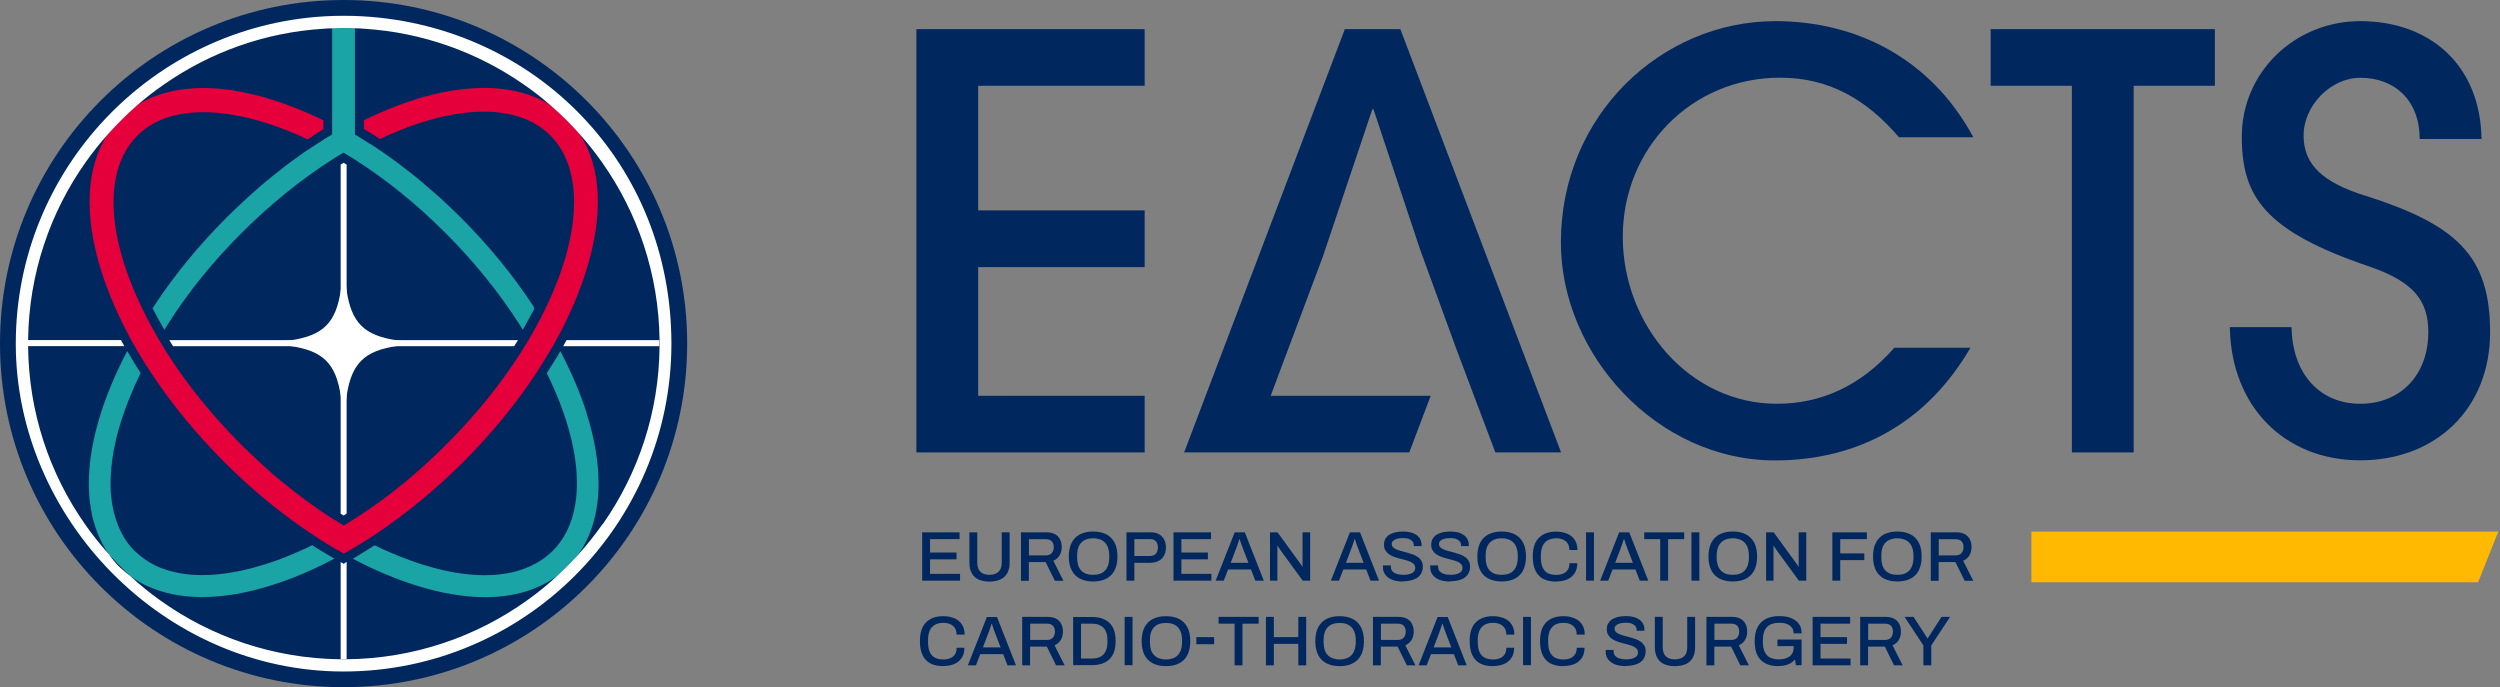 <svg width="291" height="80" viewBox="0 0 291 80" fill="none" xmlns="http://www.w3.org/2000/svg">
<rect x="0" y="0" width="291" height="80" fill="#808080" stroke="none"/>
<g clip-path="url(#clip0_4795_52551)">
<path d="M79.988 39.994C79.988 62.081 62.081 79.988 39.994 79.988C17.907 79.988 0 62.081 0 39.994C0 17.907 17.907 0 39.994 0C62.081 0 79.988 17.907 79.988 39.994Z" fill="#00285F"/>
<path d="M15.105 66.99C14.893 66.837 14.693 66.684 14.505 66.508C14.281 66.331 14.069 66.131 13.857 65.931C13.657 65.731 13.457 65.519 13.292 65.307C13.28 65.307 13.269 65.307 13.269 65.295C13.08 65.083 12.915 64.859 12.751 64.624C13.492 65.448 14.281 66.237 15.093 66.99" fill="black"/>
<path d="M15.682 64.141H15.67C15.199 63.67 14.787 63.152 14.434 62.575C14.799 63.152 15.211 63.67 15.682 64.141Z" fill="black"/>
<path d="M14.434 62.575C14.787 63.152 15.199 63.67 15.67 64.141H15.682C15.211 63.67 14.799 63.152 14.434 62.575ZM14.434 62.575C14.787 63.152 15.199 63.67 15.67 64.141H15.682C15.211 63.67 14.799 63.152 14.434 62.575Z" fill="black"/>
<path d="M40.182 19.061C40.182 19.061 40.288 19.132 40.347 19.167C40.347 19.167 40.241 19.096 40.182 19.061ZM39.994 18.943C39.865 19.014 39.759 19.085 39.653 19.155C39.759 19.085 39.888 19.026 40.006 18.955M40.194 19.073C40.194 19.073 40.3 19.143 40.359 19.179C40.359 19.179 40.253 19.108 40.194 19.073ZM40.006 18.955C39.876 19.026 39.77 19.096 39.664 19.167C39.77 19.096 39.9 19.038 40.018 18.967M40.206 19.085C40.206 19.085 40.312 19.155 40.371 19.191C40.371 19.191 40.265 19.12 40.206 19.085ZM40.018 18.967C39.888 19.038 39.782 19.108 39.676 19.179C39.782 19.108 39.912 19.049 40.029 18.979M40.218 19.096C40.218 19.096 40.324 19.167 40.383 19.202C40.383 19.202 40.277 19.132 40.218 19.096ZM40.029 18.979C39.9 19.049 39.794 19.12 39.688 19.191C39.794 19.12 39.923 19.061 40.041 18.991M40.23 19.108C40.23 19.108 40.336 19.179 40.394 19.214C40.394 19.214 40.288 19.143 40.23 19.108ZM40.041 18.991C39.912 19.061 39.806 19.132 39.7 19.202C39.806 19.132 39.935 19.073 40.053 19.002M40.241 19.12C40.241 19.12 40.347 19.191 40.406 19.226C40.406 19.226 40.3 19.155 40.241 19.12ZM40.053 19.002C39.923 19.073 39.818 19.143 39.712 19.214C39.818 19.143 39.947 19.085 40.065 19.014M40.253 19.132C40.253 19.132 40.359 19.202 40.418 19.238C40.418 19.238 40.312 19.167 40.253 19.132ZM40.065 19.014C39.935 19.085 39.829 19.155 39.723 19.226C39.829 19.155 39.959 19.096 40.077 19.026M40.265 19.143C40.265 19.143 40.371 19.214 40.43 19.25C40.43 19.25 40.324 19.179 40.265 19.143ZM40.077 19.026C39.947 19.096 39.841 19.167 39.735 19.238C39.841 19.167 39.971 19.108 40.088 19.038M40.277 19.155C40.277 19.155 40.383 19.226 40.441 19.261C40.441 19.261 40.336 19.191 40.277 19.155ZM40.088 19.038C39.959 19.108 39.853 19.179 39.747 19.25C39.853 19.179 39.982 19.12 40.1 19.049M40.288 19.167C40.288 19.167 40.394 19.238 40.453 19.273C40.453 19.273 40.347 19.202 40.288 19.167ZM40.1 19.049C39.971 19.12 39.865 19.191 39.759 19.261C39.865 19.191 39.994 19.132 40.112 19.061M40.3 19.179C40.3 19.179 40.406 19.25 40.465 19.285C40.465 19.285 40.359 19.214 40.3 19.179ZM40.112 19.061C39.982 19.132 39.876 19.202 39.77 19.273C39.876 19.202 40.006 19.143 40.124 19.073M40.312 19.191C40.312 19.191 40.418 19.261 40.477 19.297C40.477 19.297 40.371 19.226 40.312 19.191ZM40.124 19.073C39.994 19.143 39.888 19.214 39.782 19.285C39.888 19.214 40.018 19.155 40.135 19.085M40.324 19.202C40.324 19.202 40.43 19.273 40.489 19.308C40.489 19.308 40.383 19.238 40.324 19.202ZM40.135 19.085C40.006 19.155 39.9 19.226 39.794 19.297C39.9 19.226 40.029 19.167 40.147 19.096M40.336 19.214C40.336 19.214 40.441 19.285 40.5 19.32C40.5 19.32 40.394 19.25 40.336 19.214ZM40.147 19.096C40.018 19.167 39.912 19.238 39.806 19.308C39.912 19.238 40.041 19.179 40.159 19.108" fill="black"/>
<path d="M12.762 64.624C12.927 64.859 13.092 65.083 13.269 65.295C13.269 65.295 13.269 65.295 13.292 65.307C13.469 65.519 13.669 65.731 13.857 65.931C14.069 66.131 14.281 66.319 14.505 66.508C14.693 66.684 14.893 66.837 15.105 66.99C14.281 66.237 13.504 65.448 12.762 64.624ZM12.762 64.624C12.927 64.859 13.092 65.083 13.269 65.295C13.269 65.295 13.269 65.295 13.292 65.307C13.469 65.519 13.669 65.731 13.857 65.931C14.069 66.131 14.281 66.319 14.505 66.508C14.693 66.684 14.893 66.837 15.105 66.99C14.281 66.237 13.504 65.448 12.762 64.624ZM12.762 64.624C12.927 64.859 13.092 65.083 13.269 65.295C13.269 65.295 13.269 65.295 13.292 65.307C13.469 65.519 13.669 65.731 13.857 65.931C14.069 66.131 14.281 66.319 14.505 66.508C14.693 66.684 14.893 66.837 15.105 66.99C14.281 66.237 13.504 65.448 12.762 64.624ZM12.762 64.624C12.927 64.859 13.092 65.083 13.269 65.295C13.269 65.295 13.269 65.295 13.292 65.307C13.469 65.519 13.669 65.731 13.857 65.931C14.069 66.131 14.281 66.319 14.505 66.508C14.693 66.684 14.893 66.837 15.105 66.99C14.281 66.237 13.504 65.448 12.762 64.624ZM12.762 64.624C12.927 64.859 13.092 65.083 13.269 65.295C13.269 65.295 13.269 65.295 13.292 65.307C13.469 65.519 13.669 65.731 13.857 65.931C14.069 66.131 14.281 66.319 14.505 66.508C14.693 66.684 14.893 66.837 15.105 66.99C14.281 66.237 13.504 65.448 12.762 64.624ZM12.762 64.624C12.927 64.859 13.092 65.083 13.269 65.295C13.269 65.295 13.269 65.295 13.292 65.307C13.469 65.519 13.669 65.731 13.857 65.931C14.069 66.131 14.281 66.319 14.505 66.508C14.693 66.684 14.893 66.837 15.105 66.99C14.281 66.237 13.504 65.448 12.762 64.624ZM12.762 64.624C12.927 64.859 13.092 65.083 13.269 65.295C13.269 65.295 13.269 65.295 13.292 65.307C13.469 65.519 13.669 65.731 13.857 65.931C14.069 66.131 14.281 66.319 14.505 66.508C14.693 66.684 14.893 66.837 15.105 66.99C14.281 66.237 13.504 65.448 12.762 64.624ZM12.762 64.624C12.927 64.859 13.092 65.083 13.269 65.295C13.269 65.295 13.269 65.295 13.292 65.307C13.469 65.519 13.669 65.731 13.857 65.931C14.069 66.131 14.281 66.319 14.505 66.508C14.693 66.684 14.893 66.837 15.105 66.99C14.281 66.237 13.504 65.448 12.762 64.624ZM12.762 64.624C12.927 64.859 13.092 65.083 13.269 65.295C13.269 65.295 13.269 65.295 13.292 65.307C13.469 65.519 13.669 65.731 13.857 65.931C14.069 66.131 14.281 66.319 14.505 66.508C14.693 66.684 14.893 66.837 15.105 66.99C14.281 66.237 13.504 65.448 12.762 64.624ZM12.762 64.624C12.927 64.859 13.092 65.083 13.269 65.295C13.269 65.295 13.269 65.295 13.292 65.307C13.469 65.519 13.669 65.731 13.857 65.931C14.069 66.131 14.281 66.319 14.505 66.508C14.693 66.684 14.893 66.837 15.105 66.99C14.281 66.237 13.504 65.448 12.762 64.624ZM12.762 64.624C12.927 64.859 13.092 65.083 13.269 65.295C13.269 65.295 13.269 65.295 13.292 65.307C13.469 65.519 13.669 65.731 13.857 65.931C14.069 66.131 14.281 66.319 14.505 66.508C14.693 66.684 14.893 66.837 15.105 66.99C14.281 66.237 13.504 65.448 12.762 64.624ZM12.762 64.624C12.927 64.859 13.092 65.083 13.269 65.295C13.269 65.295 13.269 65.295 13.292 65.307C13.469 65.519 13.669 65.731 13.857 65.931C14.069 66.131 14.281 66.319 14.505 66.508C14.693 66.684 14.893 66.837 15.105 66.99C14.281 66.237 13.504 65.448 12.762 64.624ZM12.762 64.624C12.927 64.859 13.092 65.083 13.269 65.295C13.269 65.295 13.269 65.295 13.292 65.307C13.469 65.519 13.669 65.731 13.857 65.931C14.069 66.131 14.281 66.319 14.505 66.508C14.693 66.684 14.893 66.837 15.105 66.99C14.281 66.237 13.504 65.448 12.762 64.624ZM12.762 64.624C12.927 64.859 13.092 65.083 13.269 65.295C13.269 65.295 13.269 65.295 13.292 65.307C13.469 65.519 13.669 65.731 13.857 65.931C14.069 66.131 14.281 66.319 14.505 66.508C14.693 66.684 14.893 66.837 15.105 66.99C14.281 66.237 13.504 65.448 12.762 64.624ZM12.762 64.624C12.927 64.859 13.092 65.083 13.269 65.295C13.269 65.295 13.269 65.295 13.292 65.307C13.469 65.519 13.669 65.731 13.857 65.931C14.069 66.131 14.281 66.319 14.505 66.508C14.693 66.684 14.893 66.837 15.105 66.99C14.281 66.237 13.504 65.448 12.762 64.624ZM12.762 64.624C12.927 64.859 13.092 65.083 13.269 65.295C13.269 65.295 13.269 65.295 13.292 65.307C13.469 65.519 13.669 65.731 13.857 65.931C14.069 66.131 14.281 66.319 14.505 66.508C14.693 66.684 14.893 66.837 15.105 66.99C14.281 66.237 13.504 65.448 12.762 64.624ZM12.762 64.624C12.927 64.859 13.092 65.083 13.269 65.295C13.269 65.295 13.269 65.295 13.292 65.307C13.469 65.519 13.669 65.731 13.857 65.931C14.069 66.131 14.281 66.319 14.505 66.508C14.693 66.684 14.893 66.837 15.105 66.99C14.281 66.237 13.504 65.448 12.762 64.624ZM12.762 64.624C12.927 64.859 13.092 65.083 13.269 65.295C13.269 65.295 13.269 65.295 13.292 65.307C13.469 65.519 13.669 65.731 13.857 65.931C14.069 66.131 14.281 66.319 14.505 66.508C14.693 66.684 14.893 66.837 15.105 66.99C14.281 66.237 13.504 65.448 12.762 64.624ZM12.762 64.624C12.927 64.859 13.092 65.083 13.269 65.295C13.269 65.295 13.269 65.295 13.292 65.307C13.469 65.519 13.669 65.731 13.857 65.931C14.069 66.131 14.281 66.319 14.505 66.508C14.693 66.684 14.893 66.837 15.105 66.99C14.281 66.237 13.504 65.448 12.762 64.624ZM12.762 64.624C12.927 64.859 13.092 65.083 13.269 65.295C13.269 65.295 13.269 65.295 13.292 65.307C13.469 65.519 13.669 65.731 13.857 65.931C14.069 66.131 14.281 66.319 14.505 66.508C14.693 66.684 14.893 66.837 15.105 66.99C14.281 66.237 13.504 65.448 12.762 64.624ZM12.762 64.624C12.927 64.859 13.092 65.083 13.269 65.295C13.269 65.295 13.269 65.295 13.292 65.307C13.469 65.519 13.669 65.731 13.857 65.931C14.069 66.131 14.281 66.319 14.505 66.508C14.693 66.684 14.893 66.837 15.105 66.99C14.281 66.237 13.504 65.448 12.762 64.624ZM12.762 64.624C12.927 64.859 13.092 65.083 13.269 65.295C13.269 65.295 13.269 65.295 13.292 65.307C13.469 65.519 13.669 65.731 13.857 65.931C14.069 66.131 14.281 66.319 14.505 66.508C14.693 66.684 14.893 66.837 15.105 66.99C14.281 66.237 13.504 65.448 12.762 64.624ZM12.762 64.624C12.927 64.859 13.092 65.083 13.269 65.295C13.269 65.295 13.269 65.295 13.292 65.307C13.469 65.519 13.669 65.731 13.857 65.931C14.069 66.131 14.281 66.319 14.505 66.508C14.693 66.684 14.893 66.837 15.105 66.99C14.281 66.237 13.504 65.448 12.762 64.624ZM12.762 64.624C12.927 64.859 13.092 65.083 13.269 65.295C13.269 65.295 13.269 65.295 13.292 65.307C13.469 65.519 13.669 65.731 13.857 65.931C14.069 66.131 14.281 66.319 14.505 66.508C14.693 66.684 14.893 66.837 15.105 66.99C14.281 66.237 13.504 65.448 12.762 64.624ZM12.762 64.624C12.927 64.859 13.092 65.083 13.269 65.295C13.269 65.295 13.269 65.295 13.292 65.307C13.469 65.519 13.669 65.731 13.857 65.931C14.069 66.131 14.281 66.319 14.505 66.508C14.693 66.684 14.893 66.837 15.105 66.99C14.281 66.237 13.504 65.448 12.762 64.624ZM12.762 64.624C12.927 64.859 13.092 65.083 13.269 65.295C13.269 65.295 13.269 65.295 13.292 65.307C13.469 65.519 13.669 65.731 13.857 65.931C14.069 66.131 14.281 66.319 14.505 66.508C14.693 66.684 14.893 66.837 15.105 66.99C14.281 66.237 13.504 65.448 12.762 64.624ZM12.762 64.624C12.927 64.859 13.092 65.083 13.269 65.295C13.269 65.295 13.269 65.295 13.292 65.307C13.469 65.519 13.669 65.731 13.857 65.931C14.069 66.131 14.281 66.319 14.505 66.508C14.693 66.684 14.893 66.837 15.105 66.99C14.281 66.237 13.504 65.448 12.762 64.624ZM12.762 64.624C12.927 64.859 13.092 65.083 13.269 65.295C13.269 65.295 13.269 65.295 13.292 65.307C13.469 65.519 13.669 65.731 13.857 65.931C14.069 66.131 14.281 66.319 14.505 66.508C14.693 66.684 14.893 66.837 15.105 66.99C14.281 66.237 13.504 65.448 12.762 64.624ZM12.762 64.624C12.927 64.859 13.092 65.083 13.269 65.295C13.269 65.295 13.269 65.295 13.292 65.307C13.469 65.519 13.669 65.731 13.857 65.931C14.069 66.131 14.281 66.319 14.505 66.508C14.693 66.684 14.893 66.837 15.105 66.99C14.281 66.237 13.504 65.448 12.762 64.624ZM12.762 64.624C12.927 64.859 13.092 65.083 13.269 65.295C13.269 65.295 13.269 65.295 13.292 65.307C13.469 65.519 13.669 65.731 13.857 65.931C14.069 66.131 14.281 66.319 14.505 66.508C14.693 66.684 14.893 66.837 15.105 66.99C14.281 66.237 13.504 65.448 12.762 64.624ZM12.762 64.624C12.927 64.859 13.092 65.083 13.269 65.295C13.269 65.295 13.269 65.295 13.292 65.307C13.469 65.519 13.669 65.731 13.857 65.931C14.069 66.131 14.281 66.319 14.505 66.508C14.693 66.684 14.893 66.837 15.105 66.99C14.281 66.237 13.504 65.448 12.762 64.624Z" fill="black"/>
<path d="M36.144 16.024C36.144 16.024 36.215 15.976 36.25 15.953L36.274 15.929L36.556 15.729C36.427 15.823 36.285 15.918 36.144 16.012M35.885 17.413H35.909L36.403 17.071C36.227 17.177 36.062 17.295 35.885 17.413Z" fill="#E2007A"/>
<path d="M68.168 31.717C67.461 33.931 66.496 36.227 65.307 38.546C65.283 38.581 65.26 38.628 65.236 38.664C65.06 39.005 64.895 39.299 64.73 39.594C64.636 39.794 64.53 39.982 64.424 40.171C64.4 40.218 64.377 40.253 64.341 40.3C64.094 40.736 63.812 41.195 63.482 41.736C63.188 42.207 62.882 42.714 62.505 43.291C62.481 43.314 62.458 43.338 62.458 43.373C60.068 46.999 57.207 50.496 53.922 53.781C50.649 57.03 47.176 59.891 43.585 62.269C43.538 62.293 43.479 62.34 43.432 62.375C42.914 62.717 42.408 63.035 41.878 63.352C41.419 63.635 40.959 63.906 40.5 64.177C40.453 64.2 40.406 64.224 40.359 64.259C40.347 64.259 40.324 64.282 40.312 64.282L40.182 64.353L40.006 64.436L39.535 64.165C38.993 63.87 38.546 63.6 38.134 63.341C37.628 63.046 37.11 62.717 36.592 62.363C36.544 62.328 36.486 62.293 36.438 62.258C32.836 59.891 29.351 57.03 26.09 53.769C22.828 50.496 19.944 46.987 17.554 43.349C17.554 43.326 17.53 43.302 17.507 43.279C17.142 42.725 16.801 42.196 16.518 41.713C16.2 41.183 15.906 40.712 15.67 40.277C15.647 40.23 15.611 40.182 15.588 40.147C15.482 39.947 15.364 39.747 15.27 39.57C15.07 39.205 14.893 38.876 14.74 38.558C14.74 38.546 14.729 38.522 14.705 38.499C13.516 36.203 12.55 33.907 11.832 31.694C9.737 25.101 9.996 19.497 12.539 15.6C13.586 14.434 14.705 13.304 15.894 12.28C16.965 11.585 18.166 11.079 19.497 10.749C19.909 10.643 20.333 10.549 20.839 10.466C21.71 10.325 22.675 10.243 23.664 10.243C24.453 10.243 25.277 10.29 26.09 10.384C26.408 10.419 26.726 10.455 27.055 10.514H27.09C27.915 10.643 28.774 10.82 29.704 11.055C30.057 11.137 30.411 11.232 30.776 11.326C31.14 11.432 31.494 11.55 31.87 11.667C33.742 12.256 35.685 13.045 37.651 14.01V15.034C37.651 15.034 37.557 15.082 37.51 15.117C37.345 15.223 37.169 15.329 36.992 15.435C36.862 15.517 36.745 15.6 36.615 15.682L36.556 15.717C36.427 15.812 36.285 15.906 36.144 16C36.144 16 36.144 16.012 36.132 16.012C36.05 16.07 35.956 16.129 35.873 16.177C35.85 16.188 35.826 16.212 35.803 16.224C34.19 15.458 32.577 14.811 31.023 14.328C28.374 13.492 25.901 13.057 23.676 13.057C20.391 13.057 17.813 13.975 15.988 15.788C12.032 19.756 12.327 27.455 16.789 36.38C17.036 36.886 17.307 37.416 17.613 37.981C17.954 38.593 18.225 39.076 18.484 39.511C18.484 39.523 18.508 39.547 18.52 39.57C18.672 39.829 18.814 40.065 18.943 40.277C19.108 40.547 19.261 40.795 19.414 41.042C21.781 44.774 24.701 48.377 28.091 51.767C28.609 52.274 29.174 52.827 29.892 53.486C30.505 54.063 31.117 54.605 31.694 55.135C32.33 55.676 32.93 56.182 33.554 56.653C34.166 57.148 34.755 57.619 35.414 58.102C35.732 58.325 36.026 58.549 36.333 58.773C36.91 59.185 37.522 59.597 38.193 60.044C38.44 60.197 38.628 60.327 38.84 60.456C38.911 60.491 38.97 60.538 39.017 60.562L39.123 60.621C39.311 60.751 39.488 60.856 39.664 60.962C39.77 61.033 39.9 61.104 40.006 61.174C40.124 61.104 40.253 61.033 40.371 60.951C40.653 60.774 40.936 60.597 41.218 60.421C44.974 58.043 48.589 55.111 51.956 51.732C55.323 48.365 58.255 44.762 60.633 41.018C60.798 40.759 60.951 40.5 61.104 40.253C61.245 40.006 61.386 39.782 61.539 39.547C61.539 39.523 61.551 39.523 61.563 39.499C61.904 38.911 62.187 38.428 62.434 37.969C62.728 37.416 63.011 36.886 63.258 36.38C67.72 27.444 68.003 19.732 64.059 15.764C62.222 13.94 59.608 12.998 56.312 12.998C52.768 12.998 48.6 14.104 44.221 16.188C44.115 16.106 43.997 16.023 43.891 15.965C43.491 15.706 43.138 15.47 42.796 15.27C42.655 15.176 42.502 15.082 42.361 15.011V13.987C44.303 13.033 46.246 12.244 48.141 11.644C48.506 11.514 48.871 11.408 49.248 11.302C49.613 11.208 49.954 11.114 50.308 11.031C51.249 10.784 52.109 10.62 52.933 10.502C53.251 10.455 53.592 10.396 53.934 10.372C54.758 10.29 55.57 10.231 56.359 10.231C57.36 10.231 58.302 10.313 59.196 10.455C59.667 10.537 60.103 10.631 60.539 10.737C61.857 11.079 63.058 11.585 64.118 12.268C65.33 13.316 66.461 14.446 67.508 15.635C70.028 19.52 70.275 25.113 68.18 31.67" fill="#E5003C"/>
<path d="M68.274 48.047C67.567 45.822 66.59 43.526 65.389 41.195L65.283 40.971L65.213 40.877C64.989 41.278 64.718 41.748 64.377 42.278C64.177 42.608 63.929 42.985 63.647 43.432C68.062 52.403 68.333 60.127 64.33 64.13C64.2 64.247 64.082 64.353 63.953 64.471C63.753 64.648 63.553 64.812 63.341 64.966C63.223 65.048 63.105 65.13 62.999 65.201C62.764 65.366 62.528 65.507 62.305 65.613C60.668 66.508 58.69 66.955 56.418 66.955C54.911 66.955 53.31 66.767 51.661 66.39C51.038 66.249 50.496 66.108 49.954 65.943C49.401 65.801 48.824 65.601 48.2 65.389C47.329 65.083 46.422 64.742 45.504 64.341L45.339 64.271L45.045 64.141C44.892 64.071 44.727 64 44.586 63.941C44.268 63.776 43.926 63.623 43.608 63.47C43.22 63.718 42.82 63.977 42.396 64.236C41.925 64.53 41.478 64.789 41.077 65.036L41.395 65.201C43.667 66.39 45.975 67.356 48.236 68.085C51.179 69.027 53.946 69.51 56.477 69.51C59.809 69.51 62.67 68.651 64.883 67.014C65.684 66.284 66.437 65.519 67.179 64.718C67.191 64.695 67.202 64.671 67.214 64.671C68.827 62.469 69.675 59.62 69.675 56.3C69.675 53.781 69.204 51.002 68.262 48.059" fill="#1AA4A5"/>
<path d="M38.923 65.024L38.605 65.189C36.309 66.39 34.002 67.367 31.765 68.073C30.293 68.544 28.857 68.909 27.491 69.145C26.113 69.369 24.795 69.498 23.535 69.498C22.534 69.498 21.581 69.416 20.662 69.274C20.427 69.239 20.203 69.192 19.991 69.145C19.544 69.039 19.108 68.933 18.696 68.803C18.437 68.721 18.166 68.639 17.919 68.533C17.79 68.486 17.66 68.439 17.542 68.38C17.519 68.38 17.495 68.356 17.472 68.356C17.236 68.274 17.024 68.156 16.801 68.05C16.53 67.921 16.259 67.767 16 67.603C15.929 67.567 15.87 67.52 15.8 67.485C15.564 67.332 15.352 67.179 15.129 67.014H15.117C14.293 66.249 13.516 65.46 12.774 64.636C12.727 64.6 12.704 64.565 12.68 64.53C12.68 64.53 12.598 64.424 12.574 64.365C12.433 64.165 12.291 63.965 12.185 63.753C12.15 63.717 12.138 63.658 12.103 63.611C11.938 63.341 11.809 63.058 11.667 62.776C11.514 62.458 11.385 62.14 11.267 61.81C11.138 61.492 11.032 61.163 10.949 60.833C10.938 60.809 10.926 60.786 10.926 60.762C10.832 60.468 10.761 60.15 10.69 59.844C10.69 59.761 10.667 59.679 10.655 59.597C10.596 59.314 10.549 59.032 10.514 58.737C10.49 58.643 10.478 58.549 10.466 58.455C10.431 58.149 10.396 57.843 10.384 57.525V57.442C10.361 57.065 10.337 56.665 10.337 56.277C10.337 53.781 10.808 51.014 11.762 48.035C11.938 47.47 12.138 46.905 12.35 46.34C12.774 45.186 13.257 44.056 13.798 42.902C14.057 42.337 14.34 41.76 14.646 41.183L14.752 40.983L14.811 40.853C15.058 41.277 15.317 41.736 15.635 42.255C15.87 42.631 16.094 43.008 16.365 43.42C16.259 43.656 16.141 43.879 16.047 44.103C15.823 44.539 15.635 44.998 15.447 45.433C15.258 45.881 15.07 46.316 14.905 46.74C14.799 47.035 14.693 47.305 14.587 47.6C14.375 48.165 14.187 48.73 14.022 49.272C13.728 50.213 13.492 51.12 13.328 52.015C13.269 52.25 13.222 52.497 13.186 52.733C13.163 52.827 13.163 52.933 13.139 53.039C13.104 53.227 13.092 53.404 13.057 53.569C13.033 53.722 13.021 53.863 13.01 54.028C12.974 54.275 12.951 54.522 12.939 54.77C12.915 54.993 12.904 55.205 12.892 55.417C12.892 55.676 12.868 55.947 12.868 56.218C12.868 56.842 12.892 57.43 12.974 58.007C12.974 58.149 13.01 58.29 13.021 58.431C13.057 58.702 13.104 58.961 13.163 59.22C13.186 59.361 13.222 59.514 13.257 59.656C13.398 60.197 13.563 60.715 13.763 61.21C13.893 61.528 14.046 61.834 14.199 62.128C14.281 62.281 14.364 62.422 14.446 62.575C14.799 63.152 15.211 63.67 15.682 64.141H15.694C16.4 64.824 17.201 65.389 18.096 65.837C18.366 65.966 18.673 66.096 19.049 66.225C20.356 66.696 21.863 66.943 23.547 66.943C24.653 66.943 25.843 66.837 27.079 66.614C27.385 66.567 27.703 66.496 28.021 66.437C28.998 66.237 29.999 65.954 30.999 65.636C32.035 65.319 33.071 64.93 34.131 64.471C34.472 64.33 34.826 64.177 35.179 64.012C35.556 63.847 35.956 63.658 36.344 63.458C36.78 63.753 37.18 64 37.569 64.224C37.851 64.4 38.146 64.565 38.464 64.753C38.605 64.836 38.746 64.93 38.899 65.013" fill="#1AA4A5"/>
<path d="M36.403 17.083L35.909 17.436H35.885C36.062 17.295 36.227 17.189 36.403 17.083Z" fill="#1AA4A5"/>
<path d="M62.128 35.697L62.081 35.638C59.703 32.012 56.854 28.539 53.639 25.325C52.886 24.571 52.121 23.853 51.355 23.146C51.073 22.899 50.802 22.652 50.531 22.416C50.472 22.369 50.413 22.311 50.355 22.264C50.013 21.957 49.684 21.675 49.342 21.392C49.342 21.381 49.319 21.369 49.307 21.357C49.283 21.345 49.26 21.322 49.236 21.298C49.201 21.263 49.177 21.251 49.154 21.216C49.095 21.169 49.024 21.122 48.977 21.074C48.789 20.91 48.6 20.756 48.389 20.592C48.2 20.427 48.012 20.286 47.812 20.133C47.458 19.85 47.105 19.579 46.752 19.32C46.646 19.238 46.564 19.167 46.458 19.085C46.399 19.049 46.352 19.002 46.293 18.967C45.998 18.743 45.681 18.508 45.374 18.296C44.951 18.002 44.55 17.707 44.138 17.436C44.138 17.436 44.127 17.425 44.115 17.425C44.115 17.425 44.103 17.413 44.091 17.413C44.056 17.389 44.044 17.378 44.021 17.366C43.95 17.307 43.867 17.26 43.785 17.201C43.773 17.189 43.75 17.166 43.726 17.154C43.679 17.119 43.644 17.107 43.597 17.071C43.491 17.013 43.397 16.942 43.302 16.883C43.243 16.836 43.197 16.812 43.138 16.777H43.114L42.949 16.671L42.808 16.589C42.313 16.247 41.807 15.953 41.313 15.659V3.285C40.995 3.261 40.677 3.25 40.336 3.25H39.629C39.311 3.25 38.982 3.25 38.664 3.285V15.659C38.593 15.694 38.522 15.741 38.44 15.788C38.369 15.835 38.299 15.871 38.228 15.906C37.816 16.153 37.463 16.365 37.145 16.589L37.015 16.671L36.851 16.777C36.851 16.777 36.745 16.836 36.686 16.883C36.58 16.954 36.486 17.024 36.38 17.083L35.885 17.436H35.862C35.862 17.436 35.838 17.436 35.826 17.436L35.791 17.46C35.473 17.684 35.144 17.896 34.837 18.131C34.555 18.331 34.272 18.531 34.002 18.732C33.566 19.049 33.142 19.379 32.706 19.72C32.353 19.991 32 20.274 31.659 20.556C31.14 20.968 30.622 21.392 30.116 21.84C29.386 22.475 28.656 23.123 27.938 23.818C27.408 24.312 26.879 24.806 26.36 25.336C23.123 28.574 20.285 32.035 17.919 35.65L17.884 35.709L17.766 35.885L17.86 36.062L17.895 36.133C18.154 36.639 18.425 37.133 18.743 37.687L18.849 37.875L19.12 38.393L19.438 37.898L19.555 37.71C21.898 34.013 24.771 30.458 28.127 27.114C31.47 23.77 35.049 20.874 38.746 18.52C39.029 18.331 39.323 18.155 39.629 17.978C39.735 17.896 39.865 17.837 39.982 17.766C40.1 17.837 40.218 17.907 40.336 17.978C40.653 18.166 40.948 18.355 41.242 18.531C44.927 20.874 48.506 23.759 51.85 27.114C55.17 30.434 58.066 34.002 60.433 37.71L60.55 37.887L60.845 38.393L61.139 37.887L61.245 37.687C61.563 37.098 61.834 36.603 62.093 36.133L62.116 36.062L62.21 35.885L62.105 35.709L62.128 35.697Z" fill="#1AA4A5"/>
<path d="M70.134 61.01C69.239 62.281 68.274 63.494 67.226 64.648C67.226 64.648 67.202 64.671 67.191 64.695C66.449 65.495 65.695 66.26 64.895 66.99C63.788 68.026 62.599 68.992 61.363 69.875C55.429 74.125 48.177 76.656 40.347 76.739H39.641C31.823 76.656 24.571 74.125 18.637 69.875C17.401 68.992 16.224 68.038 15.117 67.002H15.105C14.893 66.837 14.693 66.684 14.505 66.508C14.281 66.331 14.069 66.131 13.857 65.931C13.657 65.731 13.457 65.519 13.292 65.307C13.28 65.307 13.269 65.307 13.269 65.295C13.092 65.083 12.915 64.859 12.762 64.624C12.715 64.589 12.692 64.553 12.68 64.518C11.667 63.388 10.737 62.234 9.878 60.998C5.769 55.123 3.332 47.988 3.273 40.288V39.582C3.355 31.882 5.828 24.724 9.984 18.861C10.784 17.731 11.644 16.648 12.562 15.623C13.61 14.458 14.729 13.339 15.906 12.303C16.942 11.397 18.025 10.561 19.155 9.784C24.477 6.087 30.823 3.768 37.675 3.344C38.016 3.32 38.358 3.297 38.711 3.297C39.029 3.273 39.358 3.261 39.676 3.261H40.383C40.712 3.261 41.03 3.261 41.36 3.297C41.701 3.297 42.043 3.32 42.384 3.344C49.224 3.779 55.57 6.099 60.892 9.784C62.034 10.561 63.117 11.408 64.141 12.315C65.354 13.363 66.484 14.493 67.532 15.682C68.439 16.695 69.275 17.754 70.063 18.873C74.219 24.748 76.68 31.894 76.774 39.594V40.3C76.715 48 74.278 55.135 70.157 61.021M42.361 1.907C41.584 1.86 40.806 1.837 40.006 1.837C39.205 1.837 38.428 1.86 37.663 1.907C17.695 3.132 1.837 19.756 1.837 40.006C1.837 60.256 18.967 78.163 39.994 78.163C61.021 78.163 78.152 61.045 78.152 40.006C78.152 18.967 62.305 3.132 42.361 1.907Z" fill="white"/>
<path d="M60.291 39.594C60.15 39.829 59.997 40.053 59.844 40.3H20.144C20.015 40.1 19.873 39.864 19.709 39.594H60.28H60.291Z" fill="white"/>
<path d="M40.347 19.167V59.785L40.23 59.856L39.994 60.009C39.888 59.938 39.794 59.879 39.688 59.809H39.653V59.785V19.155C39.759 19.085 39.876 19.014 39.994 18.943C40.053 18.979 40.124 19.026 40.171 19.049C40.23 19.085 40.277 19.12 40.336 19.155" fill="white"/>
<path d="M26.16 39.947C39.17 39.947 40.006 39.123 40.006 26.102C40.006 39.111 40.83 39.947 53.851 39.947C40.842 39.947 40.006 40.771 40.006 53.792C40.006 40.783 39.182 39.947 26.16 39.947Z" fill="white"/>
<path d="M40.006 65.625L39.653 65.425V76.739H40.347V65.401L40.006 65.625Z" fill="white"/>
<path d="M76.751 39.594V40.3H65.554C65.625 40.171 65.695 40.041 65.778 39.888C65.801 39.864 65.813 39.817 65.837 39.782C65.86 39.723 65.907 39.653 65.943 39.594H76.762H76.751Z" fill="white"/>
<path d="M14.458 40.288H3.261V39.582H14.081C14.081 39.582 14.128 39.676 14.163 39.723C14.163 39.723 14.163 39.723 14.163 39.735C14.258 39.9 14.352 40.077 14.458 40.277" fill="white"/>
<path fill-rule="evenodd" clip-rule="evenodd" d="M128.035 66.79C127.8 66.873 127.529 66.908 127.235 66.908C126.94 66.908 126.681 66.873 126.446 66.79C126.21 66.708 126.022 66.578 125.857 66.413C125.692 66.249 125.575 66.037 125.492 65.778C125.422 65.519 125.375 65.224 125.375 64.883V64.706C125.375 64.365 125.41 64.059 125.492 63.8C125.575 63.553 125.692 63.329 125.857 63.164C126.022 62.999 126.21 62.87 126.446 62.787C126.67 62.705 126.929 62.658 127.235 62.658C127.541 62.658 127.8 62.705 128.035 62.787C128.271 62.87 128.459 62.999 128.624 63.164C128.777 63.329 128.907 63.541 128.989 63.8C129.071 64.047 129.118 64.353 129.118 64.706V64.883C129.118 65.224 129.071 65.519 128.989 65.778C128.907 66.025 128.789 66.249 128.624 66.413C128.471 66.578 128.271 66.708 128.035 66.79ZM125.728 67.367C126.152 67.579 126.658 67.685 127.235 67.685C127.823 67.685 128.33 67.579 128.753 67.367C129.177 67.155 129.507 66.837 129.731 66.402C129.954 65.966 130.072 65.424 130.072 64.777C130.072 64.129 129.954 63.576 129.731 63.152C129.495 62.717 129.177 62.399 128.753 62.187C128.33 61.975 127.812 61.869 127.235 61.869C126.658 61.869 126.152 61.975 125.728 62.187C125.304 62.399 124.974 62.728 124.751 63.152C124.527 63.576 124.409 64.129 124.409 64.777C124.409 65.424 124.527 65.966 124.751 66.402C124.974 66.826 125.304 67.155 125.728 67.367ZM107.338 61.963V67.591H111.753V66.802H108.256V65.107H111.341V64.318H108.256V62.752H111.694V61.963H107.338ZM113.919 67.461C114.271 67.614 114.681 67.696 115.161 67.697L115.155 67.697H115.167L115.161 67.697C115.653 67.696 116.075 67.614 116.427 67.461C116.78 67.296 117.051 67.061 117.239 66.731C117.428 66.402 117.522 65.99 117.522 65.483V61.963H116.603V65.507C116.603 65.966 116.486 66.319 116.227 66.555C115.979 66.79 115.626 66.908 115.167 66.908C114.708 66.908 114.366 66.79 114.119 66.555C113.872 66.319 113.754 65.966 113.754 65.507V61.963H112.836V65.483C112.836 65.99 112.93 66.402 113.118 66.731C113.295 67.061 113.566 67.308 113.919 67.461ZM121.725 64.647H119.77V62.764H121.737C121.937 62.764 122.102 62.799 122.243 62.87C122.372 62.94 122.478 63.046 122.549 63.176C122.62 63.305 122.655 63.47 122.655 63.658C122.655 63.965 122.572 64.212 122.408 64.388C122.255 64.565 122.019 64.647 121.725 64.647ZM118.84 67.591V61.963H121.807C122.208 61.963 122.537 62.034 122.796 62.175C123.055 62.316 123.255 62.516 123.385 62.776C123.514 63.035 123.585 63.329 123.585 63.67C123.585 64.047 123.503 64.377 123.326 64.659C123.149 64.942 122.914 65.142 122.608 65.271L123.785 67.603H122.784L121.713 65.424H119.759V67.603H118.84V67.591ZM132.038 64.718H133.851C134.146 64.718 134.369 64.636 134.534 64.459C134.699 64.282 134.781 64.047 134.781 63.729C134.781 63.517 134.746 63.341 134.676 63.199C134.605 63.058 134.499 62.94 134.369 62.87C134.228 62.787 134.063 62.752 133.851 62.752H132.038V64.718ZM131.12 67.591V61.963H133.922C134.322 61.963 134.652 62.034 134.911 62.187C135.17 62.34 135.37 62.54 135.511 62.799C135.641 63.058 135.712 63.364 135.712 63.717C135.712 64.07 135.641 64.388 135.5 64.659C135.358 64.93 135.146 65.142 134.876 65.283C134.605 65.424 134.275 65.507 133.887 65.507H132.038V67.591H131.12ZM136.595 61.963V67.591H141.01V66.802H137.513V65.107H140.597V64.318H137.513V62.752H140.962V61.963H136.595ZM143.258 65.507H145.319L144.683 63.859C144.683 63.859 144.636 63.741 144.612 63.658C144.577 63.576 144.542 63.482 144.506 63.376L144.4 63.058C144.391 63.031 144.382 63.005 144.373 62.979C144.348 62.904 144.324 62.834 144.306 62.764H144.259C144.243 62.813 144.226 62.865 144.209 62.92C144.188 62.984 144.167 63.053 144.141 63.129C144.094 63.27 144.047 63.411 144 63.541C143.987 63.578 143.974 63.613 143.962 63.646L143.962 63.647C143.933 63.729 143.907 63.8 143.882 63.859L143.258 65.507ZM141.504 67.591L143.717 61.963H144.895L147.108 67.591H146.119L145.613 66.284H142.952L142.446 67.591H141.504ZM147.826 61.963V67.591H148.686V63.541H148.721C148.756 63.6 148.804 63.67 148.874 63.776L148.874 63.776C148.922 63.841 148.96 63.899 148.994 63.953C149.009 63.977 149.024 64.001 149.039 64.023L151.641 67.591H152.5V61.963H151.617V65.954H151.582C151.574 65.93 151.555 65.901 151.533 65.866L151.533 65.866C151.522 65.85 151.511 65.832 151.5 65.813C151.482 65.784 151.461 65.754 151.441 65.725L151.441 65.725C151.42 65.695 151.4 65.666 151.382 65.636C151.347 65.578 151.276 65.495 151.276 65.495L148.709 61.963H147.826ZM156.668 65.507H158.728L158.093 63.859C158.093 63.859 158.057 63.741 158.022 63.658C157.987 63.576 157.951 63.482 157.916 63.376L157.81 63.058C157.801 63.031 157.792 63.005 157.783 62.979C157.758 62.904 157.734 62.834 157.716 62.764H157.669C157.653 62.813 157.636 62.864 157.619 62.92L157.619 62.92C157.598 62.984 157.576 63.053 157.551 63.129C157.504 63.27 157.457 63.411 157.41 63.541C157.396 63.578 157.384 63.614 157.372 63.647L157.372 63.647L157.372 63.647L157.372 63.647C157.342 63.73 157.317 63.8 157.292 63.859L156.668 65.507ZM154.914 67.591L157.127 61.963H158.305L160.518 67.591H159.529L159.023 66.284H156.362L155.856 67.591H154.914ZM162.437 67.603C162.72 67.661 163.014 67.697 163.32 67.697L163.261 67.661C163.72 67.661 164.121 67.603 164.474 67.485C164.827 67.367 165.11 67.191 165.31 66.931C165.51 66.672 165.616 66.343 165.616 65.942C165.616 65.695 165.569 65.472 165.463 65.295C165.357 65.118 165.227 64.965 165.051 64.848C164.886 64.73 164.686 64.624 164.474 64.541C164.25 64.459 164.027 64.388 163.803 64.329L163.802 64.329C163.579 64.271 163.355 64.212 163.144 64.153C162.932 64.094 162.743 64.035 162.567 63.965C162.402 63.894 162.26 63.812 162.155 63.706C162.049 63.6 162.001 63.482 162.001 63.317C162.001 63.176 162.049 63.058 162.155 62.952C162.26 62.858 162.402 62.775 162.602 62.717C162.802 62.658 163.038 62.634 163.332 62.634C163.579 62.634 163.791 62.658 163.979 62.728C164.168 62.799 164.309 62.893 164.415 63.011C164.521 63.14 164.568 63.282 164.568 63.458V63.564H165.475V63.47C165.475 63.199 165.416 62.952 165.31 62.752C165.204 62.552 165.051 62.387 164.851 62.257C164.662 62.128 164.427 62.022 164.168 61.963C163.909 61.904 163.626 61.869 163.332 61.869C162.979 61.869 162.673 61.904 162.402 61.963C162.131 62.034 161.896 62.128 161.695 62.257C161.507 62.387 161.354 62.552 161.248 62.74C161.142 62.928 161.095 63.152 161.095 63.399C161.095 63.647 161.142 63.87 161.248 64.047C161.354 64.224 161.483 64.377 161.66 64.494C161.825 64.624 162.025 64.718 162.237 64.8C162.461 64.883 162.673 64.954 162.908 65.012C163.143 65.071 163.367 65.13 163.579 65.189C163.803 65.248 163.991 65.307 164.168 65.389C164.344 65.46 164.474 65.554 164.58 65.672C164.686 65.789 164.733 65.931 164.733 66.107C164.733 66.225 164.709 66.319 164.662 66.413C164.615 66.496 164.545 66.578 164.462 66.637C164.38 66.696 164.274 66.743 164.156 66.79C164.038 66.837 163.909 66.861 163.767 66.884C163.614 66.908 163.473 66.908 163.32 66.908C163.038 66.908 162.79 66.873 162.578 66.802C162.366 66.731 162.19 66.625 162.072 66.484C161.954 66.343 161.896 66.166 161.896 65.966V65.884V65.813H160.977V65.895V65.99C160.977 66.296 161.036 66.555 161.166 66.767C161.295 66.978 161.46 67.155 161.684 67.296C161.896 67.438 162.155 67.544 162.437 67.603ZM168.818 67.697C168.512 67.697 168.218 67.661 167.935 67.603C167.653 67.544 167.394 67.438 167.182 67.296C166.958 67.155 166.793 66.978 166.664 66.767C166.534 66.555 166.475 66.296 166.475 65.99V65.895V65.813H167.394V65.884V65.966C167.394 66.166 167.453 66.343 167.57 66.484C167.688 66.625 167.865 66.731 168.077 66.802C168.288 66.873 168.536 66.908 168.818 66.908C168.971 66.908 169.113 66.908 169.266 66.884C169.407 66.861 169.536 66.837 169.654 66.79C169.772 66.743 169.878 66.696 169.96 66.637C170.043 66.578 170.113 66.496 170.16 66.413C170.208 66.319 170.231 66.225 170.231 66.107C170.231 65.931 170.184 65.789 170.078 65.672C169.972 65.554 169.843 65.46 169.666 65.389C169.489 65.307 169.301 65.248 169.077 65.189C168.865 65.13 168.642 65.071 168.406 65.012C168.171 64.954 167.959 64.883 167.735 64.8C167.523 64.718 167.323 64.624 167.158 64.494C166.982 64.377 166.852 64.224 166.746 64.047C166.64 63.87 166.593 63.647 166.593 63.399C166.593 63.152 166.64 62.928 166.746 62.74C166.852 62.552 167.005 62.387 167.194 62.257C167.394 62.128 167.629 62.034 167.9 61.963C168.171 61.904 168.477 61.869 168.83 61.869C169.124 61.869 169.407 61.904 169.666 61.963C169.925 62.022 170.16 62.128 170.349 62.257C170.549 62.387 170.702 62.552 170.808 62.752C170.914 62.952 170.973 63.199 170.973 63.47V63.564H170.066V63.458C170.066 63.282 170.019 63.14 169.913 63.011C169.807 62.893 169.666 62.799 169.478 62.728C169.289 62.658 169.077 62.634 168.83 62.634C168.536 62.634 168.3 62.658 168.1 62.717C167.9 62.775 167.759 62.858 167.653 62.952C167.547 63.058 167.5 63.176 167.5 63.317C167.5 63.482 167.547 63.6 167.653 63.706C167.759 63.812 167.9 63.894 168.065 63.965C168.241 64.035 168.43 64.094 168.642 64.153C168.853 64.212 169.077 64.271 169.3 64.329L169.301 64.329C169.525 64.388 169.748 64.459 169.972 64.541C170.196 64.624 170.384 64.73 170.549 64.848C170.726 64.965 170.855 65.118 170.961 65.295C171.067 65.472 171.114 65.695 171.114 65.942C171.114 66.343 171.008 66.672 170.808 66.931C170.608 67.191 170.325 67.367 169.972 67.485C169.619 67.603 169.219 67.661 168.759 67.661L168.818 67.697ZM175.588 66.79C175.352 66.873 175.082 66.908 174.787 66.908C174.493 66.908 174.234 66.873 173.999 66.79C173.763 66.708 173.575 66.578 173.41 66.413C173.245 66.249 173.127 66.037 173.045 65.778C172.974 65.519 172.927 65.224 172.927 64.883V64.706C172.927 64.365 172.962 64.059 173.045 63.8C173.127 63.553 173.245 63.329 173.41 63.164C173.575 62.999 173.763 62.87 173.999 62.787C174.222 62.705 174.481 62.658 174.787 62.658C175.093 62.658 175.352 62.705 175.588 62.787C175.823 62.87 176.012 62.999 176.177 63.164C176.33 63.329 176.459 63.541 176.542 63.8C176.624 64.047 176.671 64.353 176.671 64.706V64.883C176.671 65.224 176.624 65.519 176.542 65.778C176.459 66.025 176.341 66.249 176.177 66.413C176.024 66.578 175.823 66.708 175.588 66.79ZM173.28 67.367C173.704 67.579 174.21 67.685 174.787 67.685C175.376 67.685 175.882 67.579 176.306 67.367C176.73 67.155 177.06 66.837 177.283 66.402C177.507 65.966 177.625 65.424 177.625 64.777C177.625 64.129 177.507 63.576 177.283 63.152C177.048 62.717 176.73 62.399 176.306 62.187C175.882 61.975 175.364 61.869 174.787 61.869C174.21 61.869 173.704 61.975 173.28 62.187C172.857 62.399 172.527 62.728 172.303 63.152C172.079 63.576 171.962 64.129 171.962 64.777C171.962 65.424 172.079 65.966 172.303 66.402C172.527 66.826 172.857 67.155 173.28 67.367ZM181.11 67.697C180.533 67.697 180.05 67.591 179.65 67.391C179.249 67.191 178.943 66.861 178.731 66.437C178.52 66.001 178.414 65.46 178.414 64.789C178.414 63.8 178.649 63.07 179.132 62.599C179.614 62.116 180.274 61.881 181.133 61.881C181.604 61.881 182.028 61.963 182.405 62.116C182.781 62.269 183.076 62.505 183.288 62.822C183.5 63.14 183.617 63.541 183.617 64.023H182.676C182.676 63.717 182.617 63.47 182.487 63.27C182.358 63.07 182.181 62.917 181.946 62.811C181.71 62.705 181.439 62.658 181.133 62.658C180.756 62.658 180.427 62.74 180.156 62.881C179.897 63.035 179.697 63.258 179.556 63.553C179.426 63.859 179.355 64.235 179.355 64.706V64.883C179.355 65.354 179.426 65.731 179.556 66.037C179.685 66.343 179.885 66.567 180.156 66.708C180.415 66.849 180.745 66.92 181.133 66.92C181.451 66.92 181.722 66.873 181.957 66.767C182.193 66.661 182.369 66.519 182.499 66.308C182.628 66.107 182.687 65.848 182.687 65.554H183.594C183.594 66.037 183.488 66.437 183.264 66.755C183.052 67.073 182.758 67.308 182.381 67.461C182.004 67.614 181.581 67.685 181.11 67.685V67.697ZM184.618 61.963H185.536V67.591H184.618V61.963ZM188.009 65.507H190.069L189.433 63.859C189.433 63.859 189.398 63.741 189.363 63.658C189.327 63.576 189.292 63.482 189.257 63.376L189.151 63.058C189.142 63.031 189.133 63.005 189.124 62.979L189.124 62.979C189.098 62.904 189.074 62.834 189.057 62.764H189.01C188.994 62.811 188.978 62.86 188.961 62.913L188.961 62.915L188.961 62.915L188.96 62.917L188.96 62.919L188.959 62.92L188.959 62.92L188.959 62.921L188.958 62.925C188.938 62.987 188.916 63.055 188.892 63.129L188.892 63.129C188.845 63.27 188.798 63.411 188.751 63.541C188.737 63.578 188.725 63.613 188.713 63.647C188.683 63.729 188.658 63.8 188.633 63.859L188.009 65.507ZM186.255 67.591L188.468 61.963H189.645L191.859 67.591H190.87L190.364 66.284H187.703L187.196 67.591H186.255ZM193.248 62.752V67.591H194.166V62.752H196.038V61.963H191.388V62.752H193.248ZM197.804 61.963H196.886V67.591H197.804V61.963ZM202.49 66.79C202.255 66.873 201.984 66.908 201.689 66.908C201.395 66.908 201.136 66.873 200.901 66.79C200.665 66.708 200.477 66.578 200.312 66.413C200.147 66.249 200.029 66.037 199.947 65.778C199.865 65.519 199.818 65.224 199.818 64.883V64.706C199.818 64.365 199.865 64.059 199.947 63.8C200.029 63.553 200.147 63.329 200.312 63.164C200.477 62.999 200.665 62.87 200.901 62.787C201.124 62.705 201.383 62.658 201.689 62.658C201.996 62.658 202.255 62.705 202.49 62.787C202.714 62.87 202.914 62.999 203.079 63.164C203.232 63.329 203.361 63.541 203.444 63.8C203.526 64.047 203.573 64.353 203.573 64.706V64.883C203.573 65.224 203.526 65.519 203.444 65.778C203.361 66.025 203.244 66.249 203.079 66.413C202.926 66.578 202.726 66.708 202.49 66.79ZM200.182 67.367C200.606 67.579 201.113 67.685 201.689 67.685C202.278 67.685 202.784 67.579 203.208 67.367C203.632 67.155 203.962 66.837 204.185 66.402C204.409 65.966 204.527 65.424 204.527 64.777C204.527 64.129 204.409 63.576 204.185 63.152C203.95 62.717 203.632 62.399 203.208 62.187C202.784 61.975 202.266 61.869 201.689 61.869C201.113 61.869 200.606 61.975 200.182 62.187C199.759 62.399 199.429 62.728 199.205 63.152C198.982 63.576 198.864 64.129 198.864 64.777C198.864 65.424 198.982 65.966 199.205 66.402C199.429 66.826 199.759 67.155 200.182 67.367ZM205.575 67.591V61.963H206.458L209.024 65.495C209.024 65.495 209.095 65.578 209.13 65.636C209.148 65.666 209.169 65.695 209.189 65.725L209.189 65.725C209.21 65.754 209.23 65.784 209.248 65.813C209.259 65.832 209.271 65.85 209.281 65.866C209.304 65.901 209.322 65.93 209.33 65.954H209.366V61.963H210.249V67.591H209.389L206.787 64.023C206.773 64.001 206.758 63.978 206.742 63.953L206.742 63.953C206.708 63.899 206.671 63.84 206.623 63.776L206.622 63.776L206.622 63.776C206.552 63.67 206.505 63.599 206.469 63.541H206.434V67.591H205.575ZM213.286 61.963V67.591H214.205V65.201H217.007V64.412H214.205V62.752H217.301V61.963H213.286ZM220.845 66.908C221.139 66.908 221.41 66.873 221.645 66.79C221.881 66.708 222.081 66.578 222.234 66.413C222.399 66.249 222.517 66.025 222.599 65.778C222.681 65.519 222.728 65.224 222.728 64.883V64.706C222.728 64.353 222.681 64.047 222.599 63.8C222.517 63.541 222.387 63.329 222.234 63.164C222.069 62.999 221.869 62.87 221.645 62.787C221.41 62.705 221.151 62.658 220.845 62.658C220.539 62.658 220.28 62.705 220.056 62.787C219.82 62.87 219.632 62.999 219.467 63.164C219.302 63.329 219.185 63.553 219.102 63.8C219.02 64.059 218.985 64.365 218.985 64.706V64.883C218.985 65.224 219.032 65.519 219.102 65.778C219.185 66.037 219.302 66.249 219.467 66.413C219.632 66.578 219.82 66.708 220.056 66.79C220.291 66.873 220.55 66.908 220.845 66.908ZM220.845 67.685C220.268 67.685 219.762 67.579 219.338 67.367C218.914 67.155 218.584 66.826 218.361 66.402C218.137 65.966 218.019 65.424 218.019 64.777C218.019 64.129 218.137 63.576 218.361 63.152C218.584 62.728 218.914 62.399 219.338 62.187C219.762 61.975 220.268 61.869 220.845 61.869C221.422 61.869 221.94 61.975 222.364 62.187C222.787 62.399 223.105 62.717 223.341 63.152C223.564 63.576 223.682 64.129 223.682 64.777C223.682 65.424 223.564 65.966 223.341 66.402C223.117 66.837 222.787 67.155 222.364 67.367C221.94 67.579 221.433 67.685 220.845 67.685ZM225.672 64.647H227.626C227.921 64.647 228.156 64.565 228.309 64.388C228.474 64.212 228.556 63.965 228.556 63.658C228.556 63.47 228.521 63.305 228.45 63.176C228.38 63.046 228.274 62.94 228.144 62.87C228.003 62.799 227.838 62.764 227.638 62.764H225.672V64.647ZM224.742 61.963V67.591V67.603H225.66V65.424H227.614L228.686 67.603H229.687L228.509 65.271C228.815 65.142 229.051 64.942 229.227 64.659C229.404 64.377 229.486 64.047 229.486 63.67C229.486 63.329 229.416 63.035 229.286 62.776C229.157 62.516 228.957 62.316 228.698 62.175C228.439 62.034 228.109 61.963 227.709 61.963H224.742ZM109.775 77.539C109.198 77.539 108.715 77.433 108.315 77.233C107.915 77.033 107.609 76.703 107.397 76.279C107.185 75.844 107.079 75.302 107.079 74.631C107.079 73.642 107.314 72.912 107.797 72.441C108.28 71.959 108.939 71.723 109.798 71.723C110.269 71.723 110.693 71.806 111.07 71.959C111.447 72.112 111.741 72.347 111.953 72.665C112.165 72.983 112.283 73.383 112.283 73.866H111.341C111.341 73.56 111.282 73.313 111.152 73.112C111.023 72.912 110.846 72.759 110.611 72.653C110.375 72.547 110.104 72.5 109.798 72.5C109.422 72.5 109.092 72.571 108.821 72.724C108.562 72.877 108.362 73.101 108.221 73.395C108.091 73.701 108.021 74.078 108.021 74.549V74.725C108.021 75.196 108.091 75.573 108.221 75.879C108.35 76.185 108.55 76.409 108.821 76.55C109.08 76.692 109.41 76.762 109.798 76.762C110.116 76.762 110.387 76.715 110.623 76.609C110.858 76.503 111.035 76.362 111.164 76.15C111.294 75.95 111.352 75.691 111.352 75.397H112.259C112.259 75.879 112.153 76.279 111.929 76.597C111.717 76.915 111.423 77.151 111.046 77.304C110.67 77.457 110.246 77.528 109.775 77.528V77.539ZM116.474 75.361H114.414L115.038 73.713C115.063 73.654 115.088 73.584 115.117 73.501L115.117 73.501C115.129 73.468 115.142 73.432 115.155 73.395C115.202 73.266 115.249 73.124 115.297 72.983C115.322 72.907 115.344 72.838 115.364 72.774C115.381 72.719 115.398 72.667 115.414 72.618H115.461C115.479 72.688 115.503 72.758 115.529 72.833L115.529 72.833L115.529 72.834C115.538 72.859 115.547 72.885 115.556 72.912L115.662 73.23C115.673 73.261 115.685 73.294 115.697 73.326L115.697 73.326L115.697 73.327L115.697 73.327L115.697 73.327L115.697 73.327L115.697 73.327L115.697 73.327C115.72 73.392 115.744 73.458 115.767 73.513C115.803 73.595 115.838 73.713 115.838 73.713L116.474 75.361ZM114.873 71.817L112.659 77.445H113.601L114.107 76.138H116.768L117.274 77.445H118.263L116.05 71.817H114.873ZM119.912 74.49H121.866C122.16 74.49 122.396 74.407 122.549 74.231C122.714 74.054 122.796 73.807 122.796 73.501C122.796 73.313 122.761 73.148 122.69 73.007C122.62 72.877 122.514 72.771 122.384 72.7C122.243 72.63 122.078 72.594 121.878 72.594H119.912V74.49ZM118.982 77.433V71.806H121.948C122.349 71.806 122.678 71.876 122.937 72.017C123.196 72.159 123.397 72.359 123.526 72.618C123.656 72.877 123.726 73.171 123.726 73.513C123.726 73.889 123.644 74.219 123.467 74.502C123.291 74.784 123.055 74.984 122.749 75.114L123.926 77.445H122.926L121.854 75.267H119.9V77.445H118.982V77.433ZM127.082 76.656H125.834V76.644V72.594H127.082C127.376 72.594 127.635 72.63 127.859 72.712C128.082 72.795 128.283 72.912 128.436 73.065C128.589 73.218 128.706 73.419 128.789 73.666C128.871 73.901 128.907 74.196 128.907 74.537V74.714C128.907 75.055 128.871 75.338 128.789 75.585C128.706 75.82 128.589 76.02 128.436 76.185C128.283 76.35 128.082 76.468 127.859 76.538C127.623 76.621 127.376 76.656 127.082 76.656ZM124.915 71.817V77.421H127.093C127.67 77.421 128.165 77.327 128.577 77.127C128.989 76.927 129.307 76.621 129.531 76.209C129.754 75.797 129.86 75.267 129.86 74.62C129.86 73.972 129.754 73.442 129.531 73.03C129.307 72.618 128.989 72.312 128.577 72.112C128.165 71.912 127.67 71.817 127.093 71.817H124.915ZM131.826 71.806H130.908V77.433H131.826V71.806ZM136.512 76.633C136.277 76.715 136.006 76.762 135.712 76.762C135.417 76.762 135.158 76.715 134.923 76.633C134.687 76.55 134.499 76.421 134.334 76.256C134.169 76.091 134.052 75.879 133.969 75.62C133.898 75.361 133.851 75.067 133.851 74.725V74.549C133.851 74.207 133.887 73.901 133.969 73.642C134.052 73.395 134.169 73.171 134.334 73.007C134.499 72.842 134.687 72.712 134.923 72.63C135.146 72.559 135.405 72.512 135.712 72.512C136.018 72.512 136.277 72.547 136.512 72.63C136.748 72.712 136.936 72.842 137.101 73.007C137.254 73.171 137.383 73.383 137.466 73.642C137.548 73.889 137.595 74.196 137.595 74.549V74.725C137.595 75.067 137.548 75.361 137.466 75.62C137.383 75.867 137.266 76.091 137.101 76.256C136.948 76.421 136.748 76.55 136.512 76.633ZM134.205 77.221C134.628 77.433 135.135 77.539 135.712 77.539C136.3 77.539 136.806 77.433 137.23 77.221C137.654 77.009 137.984 76.692 138.208 76.256C138.431 75.82 138.549 75.279 138.549 74.631C138.549 73.984 138.431 73.43 138.208 73.007C137.972 72.571 137.654 72.253 137.23 72.041C136.806 71.829 136.288 71.723 135.712 71.723C135.135 71.723 134.628 71.829 134.205 72.041C133.781 72.253 133.451 72.583 133.227 73.007C133.004 73.43 132.886 73.984 132.886 74.631C132.886 75.279 133.004 75.82 133.227 76.256C133.451 76.68 133.781 77.009 134.205 77.221ZM141.327 74.16H139.255V74.984H141.327V74.16ZM143.706 72.594V77.445H144.624V72.594H146.508V71.806H141.845V72.594H143.706ZM147.355 77.445V71.806H148.274V74.16H151.123V71.806H152.041V77.445H151.123V74.949H148.274V77.445H147.355ZM156.727 76.633C156.492 76.715 156.221 76.762 155.926 76.762C155.632 76.762 155.373 76.715 155.138 76.633C154.902 76.55 154.714 76.421 154.549 76.256C154.384 76.091 154.266 75.879 154.184 75.62C154.113 75.361 154.066 75.067 154.066 74.725V74.549C154.066 74.207 154.102 73.901 154.184 73.642C154.266 73.395 154.384 73.171 154.549 73.007C154.714 72.842 154.902 72.712 155.138 72.63C155.361 72.559 155.62 72.512 155.926 72.512C156.233 72.512 156.492 72.547 156.727 72.63C156.951 72.712 157.151 72.842 157.316 73.007C157.469 73.171 157.598 73.383 157.681 73.642C157.763 73.889 157.81 74.196 157.81 74.549V74.725C157.81 75.067 157.763 75.361 157.681 75.62C157.598 75.867 157.48 76.091 157.316 76.256C157.163 76.421 156.962 76.55 156.727 76.633ZM154.419 77.221C154.843 77.433 155.35 77.539 155.926 77.539C156.515 77.539 157.021 77.433 157.445 77.221C157.869 77.009 158.199 76.692 158.422 76.256C158.646 75.82 158.764 75.279 158.764 74.631C158.764 73.984 158.646 73.43 158.422 73.007C158.187 72.571 157.869 72.253 157.445 72.041C157.021 71.829 156.503 71.723 155.926 71.723C155.35 71.723 154.843 71.829 154.419 72.041C153.996 72.253 153.666 72.583 153.442 73.007C153.219 73.43 153.101 73.984 153.101 74.631C153.101 75.279 153.219 75.82 153.442 76.256C153.666 76.68 153.996 77.009 154.419 77.221ZM160.742 74.49H162.696C162.99 74.49 163.226 74.407 163.379 74.231C163.544 74.054 163.626 73.807 163.626 73.501C163.626 73.313 163.591 73.148 163.52 73.007C163.45 72.877 163.344 72.771 163.214 72.7C163.073 72.63 162.908 72.594 162.708 72.594H160.742V74.49ZM159.812 77.433V71.806H162.779C163.179 71.806 163.508 71.876 163.767 72.017C164.027 72.159 164.227 72.359 164.356 72.618C164.486 72.877 164.556 73.171 164.556 73.513C164.556 73.889 164.474 74.219 164.297 74.502C164.121 74.784 163.885 74.984 163.579 75.114L164.756 77.445H163.756L162.684 75.267H160.73V77.445H159.812V77.433ZM168.936 75.361H166.876L167.5 73.713C167.525 73.654 167.55 73.584 167.579 73.502L167.579 73.502L167.579 73.502L167.579 73.501L167.579 73.501L167.579 73.501C167.591 73.468 167.604 73.432 167.617 73.395C167.664 73.266 167.712 73.124 167.759 72.983C167.784 72.907 167.806 72.838 167.826 72.775L167.826 72.774C167.844 72.719 167.86 72.667 167.876 72.618H167.923C167.941 72.688 167.965 72.758 167.991 72.833L167.991 72.833L168.003 72.869L168.018 72.912L168.124 73.23C168.135 73.262 168.147 73.294 168.159 73.327C168.183 73.392 168.206 73.458 168.23 73.513C168.265 73.595 168.3 73.713 168.3 73.713L168.936 75.361ZM167.335 71.817L165.121 77.445H166.063L166.57 76.138H169.23L169.737 77.445H170.726L168.512 71.817H167.335ZM173.763 77.539C173.186 77.539 172.703 77.433 172.303 77.233C171.903 77.033 171.597 76.703 171.385 76.279C171.173 75.844 171.067 75.302 171.067 74.631C171.067 73.642 171.302 72.912 171.785 72.441C172.268 71.959 172.927 71.723 173.787 71.723C174.258 71.723 174.681 71.806 175.058 71.959C175.435 72.112 175.729 72.347 175.941 72.665C176.153 72.983 176.271 73.383 176.271 73.866H175.329C175.329 73.56 175.27 73.313 175.141 73.112C175.011 72.912 174.834 72.759 174.599 72.653C174.364 72.547 174.093 72.5 173.787 72.5C173.41 72.5 173.08 72.571 172.809 72.724C172.55 72.877 172.35 73.101 172.209 73.395C172.079 73.701 172.009 74.078 172.009 74.549V74.725C172.009 75.196 172.079 75.573 172.209 75.879C172.338 76.185 172.539 76.409 172.809 76.55C173.068 76.692 173.398 76.762 173.787 76.762C174.104 76.762 174.375 76.715 174.611 76.609C174.846 76.503 175.023 76.362 175.152 76.15C175.282 75.95 175.341 75.691 175.341 75.397H176.247C176.247 75.879 176.141 76.279 175.918 76.597C175.706 76.915 175.411 77.151 175.035 77.304C174.658 77.457 174.234 77.528 173.763 77.528V77.539ZM177.283 71.806H178.202V77.433H177.283V71.806ZM181.957 77.539C181.38 77.539 180.898 77.433 180.497 77.233C180.097 77.033 179.791 76.703 179.579 76.279C179.367 75.844 179.261 75.302 179.261 74.631C179.261 73.642 179.497 72.912 179.979 72.441C180.462 71.959 181.121 71.723 181.981 71.723C182.452 71.723 182.876 71.806 183.252 71.959C183.629 72.112 183.923 72.347 184.135 72.665C184.347 72.983 184.465 73.383 184.465 73.866H183.523C183.523 73.56 183.464 73.313 183.335 73.112C183.205 72.912 183.029 72.759 182.793 72.653C182.558 72.547 182.287 72.5 181.981 72.5C181.604 72.5 181.274 72.571 181.004 72.724C180.745 72.877 180.545 73.101 180.403 73.395C180.274 73.701 180.203 74.078 180.203 74.549V74.725C180.203 75.196 180.274 75.573 180.403 75.879C180.533 76.185 180.733 76.409 181.004 76.55C181.263 76.692 181.592 76.762 181.981 76.762C182.299 76.762 182.57 76.715 182.805 76.609C183.04 76.503 183.217 76.362 183.347 76.15C183.476 75.95 183.535 75.691 183.535 75.397H184.442C184.442 75.879 184.336 76.279 184.112 76.597C183.9 76.915 183.606 77.151 183.229 77.304C182.852 77.457 182.428 77.528 181.957 77.528V77.539ZM188.362 77.445C188.645 77.504 188.939 77.539 189.245 77.539L189.198 77.516C189.657 77.516 190.057 77.457 190.411 77.339C190.764 77.221 191.046 77.045 191.247 76.786C191.447 76.527 191.553 76.197 191.553 75.797C191.553 75.55 191.506 75.326 191.4 75.149C191.294 74.973 191.164 74.82 190.988 74.702C190.823 74.572 190.623 74.478 190.411 74.396C190.187 74.313 189.963 74.243 189.74 74.184L189.739 74.184C189.516 74.125 189.292 74.066 189.08 74.007C188.868 73.96 188.68 73.889 188.503 73.819C188.338 73.748 188.197 73.666 188.091 73.56C187.985 73.454 187.938 73.336 187.938 73.171C187.938 73.03 187.985 72.912 188.091 72.806C188.197 72.712 188.338 72.63 188.539 72.571C188.739 72.512 188.974 72.489 189.269 72.489C189.516 72.489 189.728 72.512 189.916 72.583C190.104 72.653 190.246 72.748 190.352 72.865C190.458 72.995 190.505 73.136 190.505 73.313V73.419H191.411V73.324C191.411 73.054 191.364 72.806 191.247 72.606C191.141 72.394 190.988 72.23 190.787 72.1C190.599 71.971 190.364 71.865 190.104 71.806C189.845 71.747 189.563 71.711 189.269 71.711C188.915 71.711 188.609 71.747 188.338 71.806C188.068 71.876 187.832 71.971 187.632 72.1C187.444 72.23 187.291 72.394 187.185 72.583C187.079 72.771 187.032 72.983 187.032 73.242C187.032 73.501 187.079 73.713 187.185 73.889C187.291 74.066 187.42 74.219 187.597 74.337C187.762 74.466 187.962 74.561 188.174 74.643C188.397 74.725 188.609 74.796 188.845 74.855C189.08 74.914 189.304 74.973 189.516 75.031C189.728 75.09 189.916 75.149 190.093 75.232C190.269 75.302 190.399 75.397 190.505 75.514C190.611 75.632 190.658 75.773 190.658 75.95C190.658 76.068 190.634 76.162 190.587 76.256C190.54 76.338 190.469 76.421 190.387 76.48C190.305 76.538 190.199 76.586 190.081 76.633C189.963 76.68 189.834 76.703 189.692 76.727C189.539 76.75 189.398 76.75 189.245 76.75C188.962 76.75 188.715 76.715 188.503 76.644C188.291 76.574 188.115 76.468 187.997 76.327C187.879 76.185 187.82 76.009 187.82 75.809V75.726V75.656H186.902V75.738V75.832C186.902 76.138 186.961 76.397 187.091 76.609C187.22 76.821 187.385 76.998 187.609 77.139C187.82 77.28 188.079 77.386 188.362 77.445ZM194.949 77.539C194.469 77.539 194.059 77.456 193.707 77.304C193.354 77.151 193.083 76.903 192.907 76.574C192.718 76.244 192.624 75.832 192.624 75.326V71.806H193.542V75.349C193.542 75.809 193.66 76.162 193.907 76.397C194.155 76.633 194.496 76.75 194.955 76.75C195.414 76.75 195.767 76.633 196.015 76.397C196.274 76.162 196.391 75.809 196.391 75.349V71.806H197.31V75.326C197.31 75.832 197.216 76.244 197.027 76.574C196.839 76.903 196.568 77.139 196.215 77.304C195.863 77.456 195.441 77.539 194.949 77.539ZM194.949 77.539L194.955 77.539H194.943L194.949 77.539ZM201.513 74.49H199.559V72.594H201.525C201.725 72.594 201.89 72.63 202.031 72.7C202.16 72.771 202.266 72.877 202.337 73.007C202.408 73.148 202.443 73.313 202.443 73.501C202.443 73.807 202.361 74.054 202.196 74.231C202.043 74.407 201.807 74.49 201.513 74.49ZM198.628 71.806V77.433V77.445H199.547V75.267H201.501L202.572 77.445H203.573L202.396 75.114C202.702 74.984 202.937 74.784 203.114 74.502C203.291 74.219 203.373 73.889 203.373 73.513C203.373 73.171 203.302 72.877 203.173 72.618C203.043 72.359 202.843 72.159 202.584 72.017C202.325 71.876 201.996 71.806 201.595 71.806H198.628ZM207.023 77.539C206.128 77.539 205.445 77.304 204.962 76.833C204.48 76.362 204.244 75.632 204.244 74.62C204.244 73.96 204.362 73.419 204.586 72.995C204.809 72.571 205.139 72.241 205.563 72.029C205.987 71.817 206.505 71.711 207.117 71.711C207.482 71.711 207.823 71.747 208.141 71.829C208.459 71.912 208.73 72.041 208.965 72.206C209.201 72.371 209.389 72.583 209.519 72.83C209.648 73.077 209.707 73.383 209.707 73.725H208.777C208.777 73.513 208.73 73.324 208.648 73.171C208.565 73.018 208.447 72.889 208.294 72.783C208.141 72.677 207.965 72.606 207.765 72.559C207.564 72.512 207.352 72.489 207.129 72.489C206.823 72.489 206.54 72.536 206.293 72.606C206.046 72.689 205.845 72.818 205.681 72.983C205.516 73.148 205.398 73.371 205.316 73.619C205.233 73.878 205.198 74.184 205.198 74.525V74.702C205.198 75.185 205.269 75.573 205.41 75.879C205.551 76.185 205.751 76.397 206.034 76.538C206.316 76.68 206.646 76.75 207.046 76.75C207.423 76.75 207.741 76.692 208 76.586C208.259 76.48 208.459 76.315 208.589 76.103C208.73 75.891 208.789 75.62 208.789 75.29V75.208H206.893V74.443H209.707V77.433H209.036L208.942 76.762C208.789 76.939 208.612 77.092 208.412 77.198C208.212 77.316 208 77.398 207.765 77.445C207.529 77.504 207.282 77.528 206.999 77.528L207.023 77.539ZM210.99 71.806V77.445H215.405V76.656H211.909V74.949H214.993V74.16H211.909V72.594H215.358V71.806H210.99ZM217.454 74.49H219.408C219.703 74.49 219.938 74.407 220.091 74.231C220.256 74.054 220.338 73.807 220.338 73.501C220.338 73.313 220.303 73.148 220.233 73.007C220.162 72.877 220.056 72.771 219.926 72.7C219.785 72.63 219.62 72.594 219.42 72.594H217.454V74.49ZM216.524 77.433V71.806H219.491C219.891 71.806 220.221 71.876 220.48 72.017C220.739 72.159 220.939 72.359 221.068 72.618C221.198 72.877 221.269 73.171 221.269 73.513C221.269 73.889 221.186 74.219 221.01 74.502C220.833 74.784 220.598 74.984 220.291 75.114L221.469 77.445H220.468L219.397 75.267H217.442V77.445H216.524V77.433ZM223.882 75.126V77.445H224.801V75.126L226.99 71.806H225.99L224.389 74.302H224.353L222.74 71.806H221.692L223.882 75.126Z" fill="#00285F"/>
<path d="M236.456 61.881V67.779H288.447L290.802 61.881H236.456Z" fill="#FFB900"/>
<path d="M106.667 3.391V52.662H133.239V46.069H113.86V31.093H133.239V24.488H113.86V9.984H133.239V3.391H106.667Z" fill="#00285F"/>
<path d="M181.71 52.662H174.057L169.301 40.041L169.219 39.794L165.286 29.009L159.87 12.715H159.741L153.984 29.857L150.004 40.477L149.545 41.689L147.909 46.069H166.534L164.038 52.662H137.831L156.539 3.391H163.002L181.71 52.662Z" fill="#00285F"/>
<path d="M231.712 3.391V9.984H241.166V52.662H248.359V9.984H257.813V3.391H231.712Z" fill="#00285F"/>
<path d="M206.811 46.999C196.686 46.999 188.892 37.875 188.892 27.561C188.892 17.248 196.886 9.042 207.199 9.042C212.992 9.042 217.313 11.644 221.045 15.976H229.698C224.706 6.723 215.982 2.461 206.658 2.461C193.413 2.461 181.687 13.386 181.687 28.221C181.687 41.336 192.942 53.592 206.587 53.592C216.441 53.592 224.365 49.071 229.357 40.477H220.503C216.512 44.998 211.921 46.999 206.787 46.999" fill="#00285F"/>
<path d="M275.261 22.77C270.469 21.239 268.138 19.238 268.138 15.776C268.138 12.315 271.27 9.054 274.731 9.054C278.793 9.054 281.654 11.726 281.654 16.177H288.848C288.718 7.582 282.855 2.461 274.731 2.461C267.138 2.461 260.945 8.383 260.945 15.906C260.945 22.899 263.606 26.89 275.791 31.023C281.054 32.824 282.655 35.085 282.655 38.676C282.655 43.538 279.523 46.999 274.731 46.999C269.94 46.999 266.808 43.408 266.737 38.075H259.556C259.685 47.329 265.948 53.581 274.731 53.581C283.514 53.581 289.848 47.588 289.848 38.664C289.848 29.74 285.916 26.149 275.273 22.758" fill="#00285F"/>
</g>
<defs>
<clipPath id="clip0_4795_52551">
<rect width="290.802" height="80" fill="white"/>
</clipPath>
</defs>
</svg>
